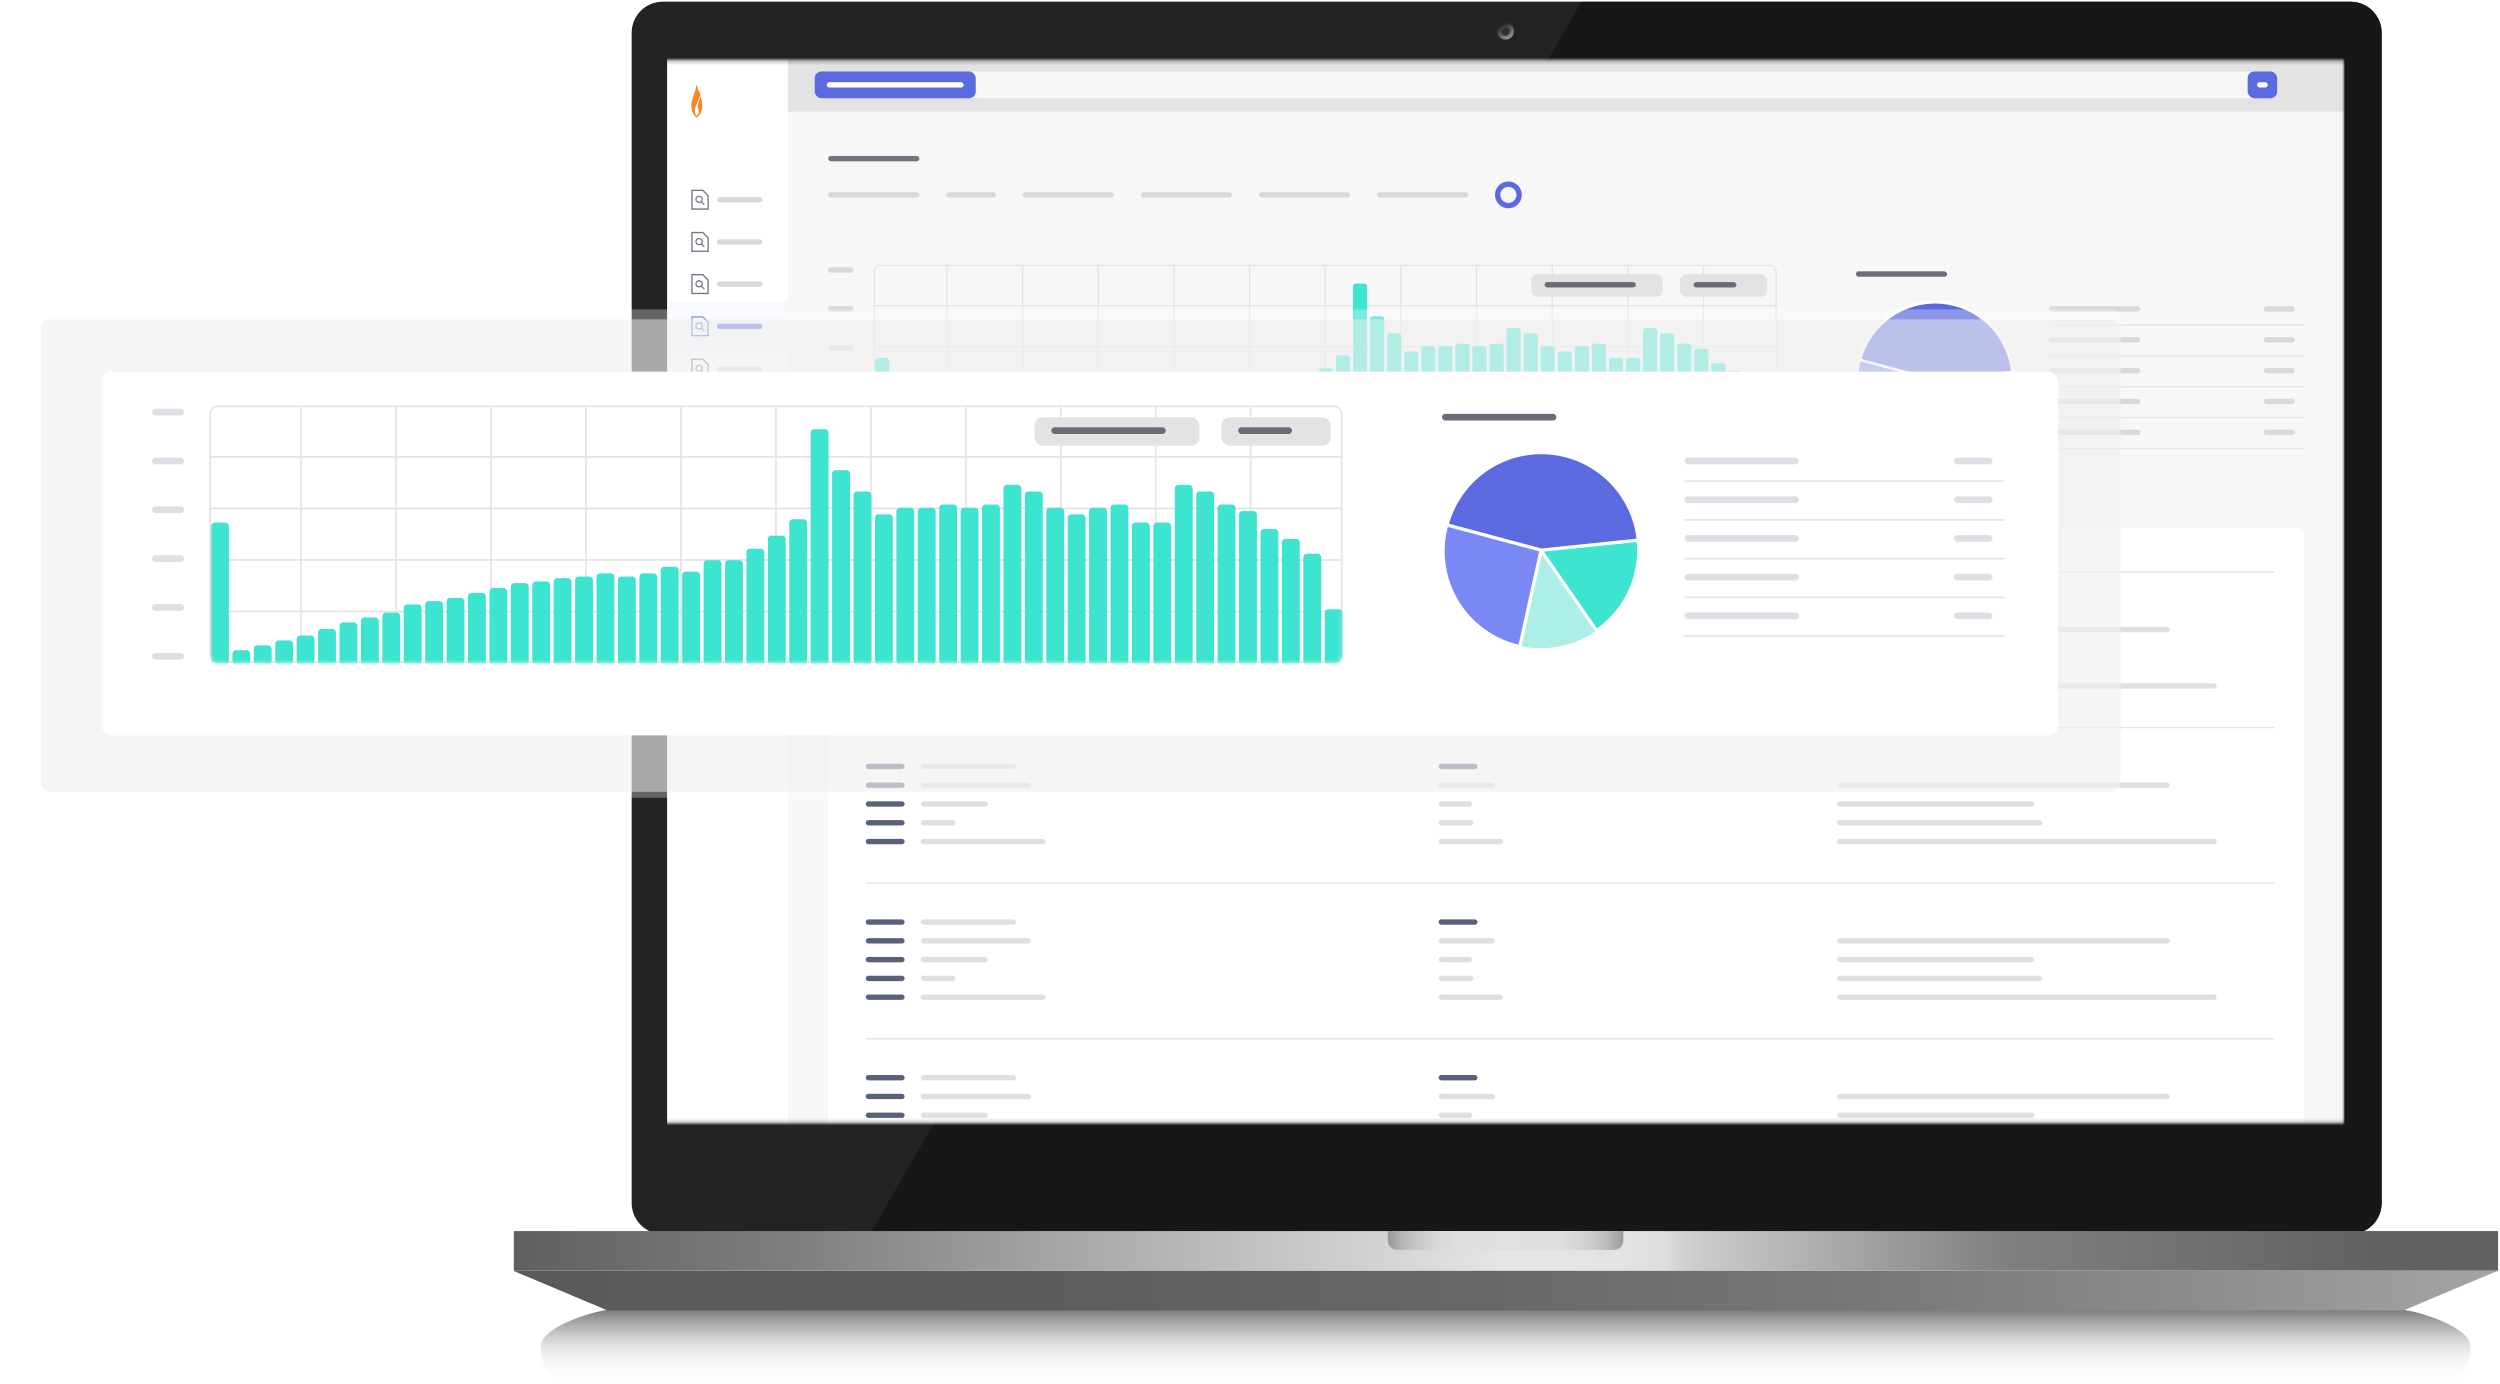 <?xml version="1.0" encoding="UTF-8"?> <svg xmlns="http://www.w3.org/2000/svg" width="672" height="372" viewBox="0 0 672 372" fill="none"><g clip-path="url(#clip0_3071_84691)"><path d="M664.09 361.91C664.09 367.387 661.222 371.824 657.685 371.824H151.762C148.225 371.824 145.356 367.387 145.356 361.91C145.356 356.424 160.887 351.987 164.424 351.987H645.005C648.541 351.987 664.072 356.424 664.072 361.91H664.09Z" fill="url(#paint0_linear_3071_84691)"></path><path d="M178.144 0.449H631.842C634.057 0.449 636.182 1.329 637.749 2.896C639.316 4.463 640.196 6.588 640.196 8.803V323.367C640.196 325.583 639.316 327.708 637.749 329.275C636.182 330.842 634.057 331.722 631.842 331.722H178.144C175.928 331.722 173.803 330.842 172.237 329.275C170.67 327.708 169.79 325.583 169.79 323.367V8.803C169.79 6.588 170.67 4.463 172.237 2.896C173.803 1.329 175.928 0.449 178.144 0.449V0.449Z" fill="#222423"></path><path d="M425.079 0.504H631.821C634.037 0.504 636.162 1.385 637.729 2.951C639.296 4.518 640.176 6.643 640.176 8.859V323.358C640.176 325.574 639.296 327.699 637.729 329.265C636.162 330.832 634.037 331.713 631.821 331.713H233.85L425.079 0.504Z" fill="#161717"></path><path d="M404.691 10.634C405.947 10.63 406.962 9.609 406.958 8.352C406.953 7.096 405.932 6.082 404.676 6.086C403.42 6.09 402.405 7.112 402.409 8.368C402.413 9.624 403.435 10.639 404.691 10.634Z" fill="url(#paint1_linear_3071_84691)"></path><path d="M405.834 8.321C405.834 8.546 405.767 8.767 405.641 8.955C405.516 9.143 405.338 9.289 405.129 9.375C404.92 9.462 404.691 9.484 404.469 9.44C404.248 9.396 404.044 9.288 403.885 9.128C403.725 8.968 403.616 8.765 403.572 8.543C403.528 8.322 403.551 8.092 403.637 7.884C403.724 7.675 403.87 7.497 404.058 7.371C404.246 7.246 404.466 7.179 404.692 7.179C404.842 7.178 404.991 7.206 405.131 7.263C405.27 7.32 405.396 7.404 405.502 7.51C405.609 7.617 405.693 7.743 405.75 7.882C405.806 8.021 405.835 8.17 405.834 8.321Z" fill="#2E2F2F" stroke="#434345" stroke-width="0.39" stroke-miterlimit="10"></path><path d="M671.478 330.914H138.114V341.571H671.478V330.914Z" fill="url(#paint2_linear_3071_84691)"></path><path d="M646.024 352.256H163.308L137.984 341.599H671.348L646.024 352.256Z" fill="url(#paint3_linear_3071_84691)"></path><path d="M436.351 330.896V333.43C436.352 333.762 436.287 334.091 436.161 334.399C436.035 334.706 435.849 334.986 435.614 335.221C435.38 335.457 435.101 335.643 434.794 335.771C434.487 335.898 434.158 335.964 433.826 335.964H375.575C375.242 335.964 374.912 335.898 374.605 335.771C374.297 335.644 374.018 335.457 373.783 335.222C373.547 334.986 373.361 334.707 373.233 334.4C373.106 334.092 373.041 333.763 373.041 333.43V330.896H436.351Z" fill="url(#paint4_linear_3071_84691)"></path><mask id="mask0_3071_84691" style="mask-type:alpha" maskUnits="userSpaceOnUse" x="178" y="16" width="453" height="286"><path d="M630.234 16.23H178.83V301.831H630.234V16.23Z" fill="white"></path></mask><g mask="url(#mask0_3071_84691)"><g clip-path="url(#clip1_3071_84691)"><rect width="450.802" height="299.333" transform="translate(179.331 15.596)" fill="white"></rect><rect x="197.363" y="30.022" width="432.77" height="284.907" fill="#F7F7F8"></rect><g filter="url(#filter0_d_3071_84691)"><rect x="222.608" y="138.215" width="396.706" height="193.665" rx="2.164" fill="white"></rect></g><path d="M611.38 153.722L232.706 153.722" stroke="#E3E3E4" stroke-width="0.361"></path><path d="M611.38 195.557L232.706 195.557" stroke="#E3E3E4" stroke-width="0.361"></path><path d="M611.38 237.391L232.706 237.391" stroke="#E3E3E4" stroke-width="0.361"></path><path d="M611.38 279.226H232.706" stroke="#E3E3E4" stroke-width="0.361"></path><rect opacity="0.2" x="232.706" y="147.952" width="24.524" height="1.443" rx="0.721" fill="#596178"></rect><rect opacity="0.2" x="247.492" y="163.46" width="25.606" height="1.443" rx="0.721" fill="#596178"></rect><rect opacity="0.2" x="247.492" y="168.509" width="29.573" height="1.443" rx="0.721" fill="#596178"></rect><rect opacity="0.2" x="247.492" y="173.558" width="18.032" height="1.443" rx="0.721" fill="#596178"></rect><rect opacity="0.2" x="247.492" y="178.607" width="9.377" height="1.443" rx="0.721" fill="#596178"></rect><rect opacity="0.2" x="247.492" y="183.656" width="33.54" height="1.443" rx="0.721" fill="#596178"></rect><rect x="232.706" y="163.46" width="10.459" height="1.443" rx="0.721" fill="#596178"></rect><rect x="232.706" y="168.509" width="10.459" height="1.443" rx="0.721" fill="#596178"></rect><rect x="232.706" y="173.558" width="10.459" height="1.443" rx="0.721" fill="#596178"></rect><rect x="232.706" y="178.607" width="10.459" height="1.443" rx="0.721" fill="#596178"></rect><rect x="232.706" y="183.656" width="10.459" height="1.443" rx="0.721" fill="#596178"></rect><rect opacity="0.2" x="386.7" y="168.509" width="15.147" height="1.443" rx="0.721" fill="#596178"></rect><rect opacity="0.2" x="386.7" y="173.558" width="9.016" height="1.443" rx="0.721" fill="#596178"></rect><rect opacity="0.2" x="386.7" y="178.607" width="9.377" height="1.443" rx="0.721" fill="#596178"></rect><rect opacity="0.2" x="386.7" y="183.656" width="17.311" height="1.443" rx="0.721" fill="#596178"></rect><rect x="386.7" y="163.46" width="10.459" height="1.443" rx="0.721" fill="#596178"></rect><rect opacity="0.2" x="493.811" y="168.509" width="89.439" height="1.443" rx="0.721" fill="#596178"></rect><rect opacity="0.2" x="493.811" y="173.558" width="53.014" height="1.443" rx="0.721" fill="#596178"></rect><rect opacity="0.2" x="493.811" y="178.607" width="55.178" height="1.443" rx="0.721" fill="#596178"></rect><rect opacity="0.2" x="493.811" y="183.656" width="102.062" height="1.443" rx="0.721" fill="#596178"></rect><rect opacity="0.2" x="493.811" y="210.343" width="89.439" height="1.443" rx="0.721" fill="#596178"></rect><rect opacity="0.2" x="493.811" y="215.392" width="53.014" height="1.443" rx="0.721" fill="#596178"></rect><rect opacity="0.2" x="493.811" y="220.441" width="55.178" height="1.443" rx="0.721" fill="#596178"></rect><rect opacity="0.2" x="493.811" y="225.49" width="102.062" height="1.443" rx="0.721" fill="#596178"></rect><rect opacity="0.2" x="493.811" y="252.177" width="89.439" height="1.443" rx="0.721" fill="#596178"></rect><rect opacity="0.2" x="493.811" y="257.227" width="53.014" height="1.443" rx="0.721" fill="#596178"></rect><rect opacity="0.2" x="493.811" y="262.276" width="55.178" height="1.443" rx="0.721" fill="#596178"></rect><rect opacity="0.2" x="493.811" y="267.324" width="102.062" height="1.443" rx="0.721" fill="#596178"></rect><rect opacity="0.2" x="493.811" y="294.012" width="89.439" height="1.443" rx="0.721" fill="#596178"></rect><rect opacity="0.2" x="493.811" y="299.061" width="53.014" height="1.443" rx="0.721" fill="#596178"></rect><rect opacity="0.2" x="386.7" y="210.343" width="15.147" height="1.443" rx="0.721" fill="#596178"></rect><rect opacity="0.2" x="386.7" y="215.392" width="9.016" height="1.443" rx="0.721" fill="#596178"></rect><rect opacity="0.2" x="386.7" y="220.441" width="9.377" height="1.443" rx="0.721" fill="#596178"></rect><rect opacity="0.2" x="386.7" y="225.49" width="17.311" height="1.443" rx="0.721" fill="#596178"></rect><rect x="386.7" y="205.294" width="10.459" height="1.443" rx="0.721" fill="#596178"></rect><rect opacity="0.2" x="386.7" y="252.177" width="15.147" height="1.443" rx="0.721" fill="#596178"></rect><rect opacity="0.2" x="386.7" y="257.227" width="9.016" height="1.443" rx="0.721" fill="#596178"></rect><rect opacity="0.2" x="386.7" y="262.276" width="9.377" height="1.443" rx="0.721" fill="#596178"></rect><rect opacity="0.2" x="386.7" y="267.324" width="17.311" height="1.443" rx="0.721" fill="#596178"></rect><rect x="386.7" y="247.129" width="10.459" height="1.443" rx="0.721" fill="#596178"></rect><rect opacity="0.2" x="386.7" y="294.012" width="15.147" height="1.443" rx="0.721" fill="#596178"></rect><rect opacity="0.2" x="386.7" y="299.061" width="9.016" height="1.443" rx="0.721" fill="#596178"></rect><rect x="386.7" y="288.963" width="10.459" height="1.443" rx="0.721" fill="#596178"></rect><rect opacity="0.2" x="247.492" y="205.294" width="25.606" height="1.443" rx="0.721" fill="#596178"></rect><rect opacity="0.2" x="247.492" y="210.343" width="29.573" height="1.443" rx="0.721" fill="#596178"></rect><rect opacity="0.2" x="247.492" y="215.392" width="18.032" height="1.443" rx="0.721" fill="#596178"></rect><rect opacity="0.2" x="247.492" y="220.441" width="9.377" height="1.443" rx="0.721" fill="#596178"></rect><rect opacity="0.2" x="247.492" y="225.49" width="33.54" height="1.443" rx="0.721" fill="#596178"></rect><rect x="232.706" y="205.294" width="10.459" height="1.443" rx="0.721" fill="#596178"></rect><rect x="232.706" y="210.343" width="10.459" height="1.443" rx="0.721" fill="#596178"></rect><rect x="232.706" y="215.392" width="10.459" height="1.443" rx="0.721" fill="#596178"></rect><rect x="232.706" y="220.441" width="10.459" height="1.443" rx="0.721" fill="#596178"></rect><rect x="232.706" y="225.49" width="10.459" height="1.443" rx="0.721" fill="#596178"></rect><rect opacity="0.2" x="247.492" y="247.129" width="25.606" height="1.443" rx="0.721" fill="#596178"></rect><rect opacity="0.2" x="247.492" y="252.177" width="29.573" height="1.443" rx="0.721" fill="#596178"></rect><rect opacity="0.2" x="247.492" y="257.227" width="18.032" height="1.443" rx="0.721" fill="#596178"></rect><rect opacity="0.2" x="247.492" y="262.276" width="9.377" height="1.443" rx="0.721" fill="#596178"></rect><rect opacity="0.2" x="247.492" y="267.324" width="33.54" height="1.443" rx="0.721" fill="#596178"></rect><rect x="232.706" y="247.129" width="10.459" height="1.443" rx="0.721" fill="#596178"></rect><rect x="232.706" y="252.177" width="10.459" height="1.443" rx="0.721" fill="#596178"></rect><rect x="232.706" y="257.227" width="10.459" height="1.443" rx="0.721" fill="#596178"></rect><rect x="232.706" y="262.276" width="10.459" height="1.443" rx="0.721" fill="#596178"></rect><rect x="232.706" y="267.324" width="10.459" height="1.443" rx="0.721" fill="#596178"></rect><rect opacity="0.2" x="247.492" y="288.963" width="25.606" height="1.443" rx="0.721" fill="#596178"></rect><rect opacity="0.2" x="247.492" y="294.012" width="29.573" height="1.443" rx="0.721" fill="#596178"></rect><rect opacity="0.2" x="247.492" y="299.061" width="18.032" height="1.443" rx="0.721" fill="#596178"></rect><rect x="232.706" y="288.963" width="10.459" height="1.443" rx="0.721" fill="#596178"></rect><rect x="232.706" y="294.012" width="10.459" height="1.443" rx="0.721" fill="#596178"></rect><rect x="232.706" y="299.061" width="10.459" height="1.443" rx="0.721" fill="#596178"></rect><rect opacity="0.2" x="386.7" y="147.952" width="24.524" height="1.443" rx="0.721" fill="#596178"></rect><rect opacity="0.2" x="493.811" y="147.952" width="24.524" height="1.443" rx="0.721" fill="#596178"></rect><rect opacity="0.6" x="222.608" y="41.923" width="24.524" height="1.443" rx="0.721" fill="#1A1C33"></rect><rect opacity="0.2" x="222.608" y="51.661" width="24.524" height="1.443" rx="0.721" fill="#596178"></rect><rect opacity="0.2" x="254.345" y="51.661" width="13.344" height="1.443" rx="0.721" fill="#596178"></rect><rect opacity="0.2" x="274.901" y="51.661" width="24.524" height="1.443" rx="0.721" fill="#596178"></rect><rect opacity="0.2" x="306.638" y="51.661" width="24.524" height="1.443" rx="0.721" fill="#596178"></rect><rect opacity="0.2" x="338.374" y="51.661" width="24.524" height="1.443" rx="0.721" fill="#596178"></rect><rect opacity="0.2" x="370.111" y="51.661" width="24.524" height="1.443" rx="0.721" fill="#596178"></rect><path d="M619.314 87.364H550.792" stroke="#E3E3E4" stroke-width="0.361"></path><path d="M619.314 95.659H550.792" stroke="#E3E3E4" stroke-width="0.361"></path><path d="M619.314 103.954H550.792" stroke="#E3E3E4" stroke-width="0.361"></path><path d="M619.314 112.249H550.792" stroke="#E3E3E4" stroke-width="0.361"></path><path d="M619.314 120.543H550.792" stroke="#E3E3E4" stroke-width="0.361"></path><rect opacity="0.2" x="550.792" y="82.315" width="24.524" height="1.443" rx="0.721" fill="#596178"></rect><rect opacity="0.2" x="608.495" y="82.315" width="8.295" height="1.443" rx="0.721" fill="#596178"></rect><rect opacity="0.2" x="608.495" y="90.61" width="8.295" height="1.443" rx="0.721" fill="#596178"></rect><rect opacity="0.2" x="608.495" y="98.905" width="8.295" height="1.443" rx="0.721" fill="#596178"></rect><rect opacity="0.2" x="608.495" y="107.199" width="8.295" height="1.443" rx="0.721" fill="#596178"></rect><rect opacity="0.2" x="608.495" y="115.494" width="8.295" height="1.443" rx="0.721" fill="#596178"></rect><rect opacity="0.2" x="550.792" y="90.61" width="24.524" height="1.443" rx="0.721" fill="#596178"></rect><rect opacity="0.2" x="550.792" y="98.905" width="24.524" height="1.443" rx="0.721" fill="#596178"></rect><rect opacity="0.2" x="550.792" y="107.199" width="24.524" height="1.443" rx="0.721" fill="#596178"></rect><rect opacity="0.2" x="550.792" y="115.494" width="24.524" height="1.443" rx="0.721" fill="#596178"></rect><circle opacity="0.4" r="21.149" transform="matrix(0.966 0.259 0.259 -0.966 520.054 102.169)" fill="#3DE4D0" stroke="white" stroke-width="0.361"></circle><mask id="path-110-outside-1_3071_84691" maskUnits="userSpaceOnUse" x="493.071" y="75.203" width="53.63" height="52.923" fill="black"><rect fill="white" x="493.071" y="75.203" width="53.63" height="52.923"></rect><path d="M506.43 118.109C503.102 115.265 500.748 111.451 499.698 107.201C498.647 102.952 498.953 98.48 500.572 94.413C502.191 90.346 505.042 86.888 508.726 84.523C512.41 82.158 516.741 81.005 521.113 81.227C525.485 81.448 529.678 83.032 533.104 85.756C536.531 88.481 539.018 92.209 540.219 96.419C541.419 100.629 541.272 105.108 539.798 109.23C538.324 113.352 535.597 116.909 531.999 119.403L520.054 102.169L506.43 118.109Z"></path></mask><path d="M506.43 118.109C503.102 115.265 500.748 111.451 499.698 107.201C498.647 102.952 498.953 98.48 500.572 94.413C502.191 90.346 505.042 86.888 508.726 84.523C512.41 82.158 516.741 81.005 521.113 81.227C525.485 81.448 529.678 83.032 533.104 85.756C536.531 88.481 539.018 92.209 540.219 96.419C541.419 100.629 541.272 105.108 539.798 109.23C538.324 113.352 535.597 116.909 531.999 119.403L520.054 102.169L506.43 118.109Z" fill="#3DE4D0"></path><path d="M506.43 118.109C503.102 115.265 500.748 111.451 499.698 107.201C498.647 102.952 498.953 98.48 500.572 94.413C502.191 90.346 505.042 86.888 508.726 84.523C512.41 82.158 516.741 81.005 521.113 81.227C525.485 81.448 529.678 83.032 533.104 85.756C536.531 88.481 539.018 92.209 540.219 96.419C541.419 100.629 541.272 105.108 539.798 109.23C538.324 113.352 535.597 116.909 531.999 119.403L520.054 102.169L506.43 118.109Z" stroke="white" stroke-width="0.721" mask="url(#path-110-outside-1_3071_84691)"></path><mask id="path-111-outside-2_3071_84691" maskUnits="userSpaceOnUse" x="493.079" y="75.897" width="51.439" height="51.439" fill="black"><rect fill="white" x="493.079" y="75.897" width="51.439" height="51.439"></rect><path d="M515.538 122.82C512.287 122.102 509.255 120.621 506.691 118.498C504.126 116.375 502.104 113.673 500.792 110.614C499.479 107.555 498.914 104.227 499.142 100.907C499.371 97.586 500.386 94.367 502.105 91.516C503.824 88.666 506.197 86.266 509.028 84.514C511.858 82.763 515.065 81.71 518.383 81.444C521.701 81.177 525.035 81.705 528.109 82.982C531.183 84.26 533.908 86.25 536.06 88.79L520.062 102.345L515.538 122.82Z"></path></mask><path d="M515.538 122.82C512.287 122.102 509.255 120.621 506.691 118.498C504.126 116.375 502.104 113.673 500.792 110.614C499.479 107.555 498.914 104.227 499.142 100.907C499.371 97.586 500.386 94.367 502.105 91.516C503.824 88.666 506.197 86.266 509.028 84.514C511.858 82.763 515.065 81.71 518.383 81.444C521.701 81.177 525.035 81.705 528.109 82.982C531.183 84.26 533.908 86.25 536.06 88.79L520.062 102.345L515.538 122.82Z" fill="#7A88F5"></path><path d="M515.538 122.82C512.287 122.102 509.255 120.621 506.691 118.498C504.126 116.375 502.104 113.673 500.792 110.614C499.479 107.555 498.914 104.227 499.142 100.907C499.371 97.586 500.386 94.367 502.105 91.516C503.824 88.666 506.197 86.266 509.028 84.514C511.858 82.763 515.065 81.71 518.383 81.444C521.701 81.177 525.035 81.705 528.109 82.982C531.183 84.26 533.908 86.25 536.06 88.79L520.062 102.345L515.538 122.82Z" stroke="white" stroke-width="0.721" mask="url(#path-111-outside-2_3071_84691)"></path><mask id="path-112-outside-3_3071_84691" maskUnits="userSpaceOnUse" x="499.055" y="80.068" width="43" height="23" fill="black"><rect fill="white" x="499.055" y="80.068" width="43" height="23"></rect><path d="M499.933 96.737C501.199 92.014 504.079 87.884 508.072 85.064C512.066 82.243 516.922 80.911 521.796 81.299C526.67 81.687 531.254 83.769 534.752 87.185C538.25 90.602 540.441 95.135 540.944 99.998L520.138 102.15L499.933 96.737Z"></path></mask><path d="M499.933 96.737C501.199 92.014 504.079 87.884 508.072 85.064C512.066 82.243 516.922 80.911 521.796 81.299C526.67 81.687 531.254 83.769 534.752 87.185C538.25 90.602 540.441 95.135 540.944 99.998L520.138 102.15L499.933 96.737Z" fill="#5C6AE0"></path><path d="M499.933 96.737C501.199 92.014 504.079 87.884 508.072 85.064C512.066 82.243 516.922 80.911 521.796 81.299C526.67 81.687 531.254 83.769 534.752 87.185C538.25 90.602 540.441 95.135 540.944 99.998L520.138 102.15L499.933 96.737Z" stroke="white" stroke-width="0.721" mask="url(#path-112-outside-3_3071_84691)"></path><rect x="498.86" y="72.939" width="24.524" height="1.443" rx="0.721" fill="#6A6C7A"></rect><rect opacity="0.2" x="222.608" y="71.857" width="6.852" height="1.443" rx="0.721" fill="#596178"></rect><rect opacity="0.2" x="222.608" y="82.315" width="6.852" height="1.443" rx="0.721" fill="#596178"></rect><rect opacity="0.2" x="222.608" y="92.774" width="6.852" height="1.443" rx="0.721" fill="#596178"></rect><rect opacity="0.2" x="222.608" y="103.232" width="6.852" height="1.443" rx="0.721" fill="#596178"></rect><rect opacity="0.2" x="222.608" y="113.691" width="6.852" height="1.443" rx="0.721" fill="#596178"></rect><rect opacity="0.2" x="222.608" y="124.15" width="6.852" height="1.443" rx="0.721" fill="#596178"></rect><rect x="235.05" y="71.316" width="242.351" height="54.818" rx="1.623" stroke="#E3E3E4" stroke-width="0.361"></rect><path d="M254.549 71.46V126.314" stroke="#E3E3E4" stroke-width="0.361"></path><path d="M274.885 71.46V126.314" stroke="#E3E3E4" stroke-width="0.361"></path><path d="M295.22 71.46V126.314" stroke="#E3E3E4" stroke-width="0.361"></path><path d="M315.555 71.46V126.314" stroke="#E3E3E4" stroke-width="0.361"></path><path d="M335.891 71.46V126.314" stroke="#E3E3E4" stroke-width="0.361"></path><path d="M356.226 71.46V126.314" stroke="#E3E3E4" stroke-width="0.361"></path><path d="M376.561 71.46V126.314" stroke="#E3E3E4" stroke-width="0.361"></path><path d="M396.897 71.46V126.314" stroke="#E3E3E4" stroke-width="0.361"></path><path d="M417.232 71.46V126.314" stroke="#E3E3E4" stroke-width="0.361"></path><path d="M437.567 71.46V126.314" stroke="#E3E3E4" stroke-width="0.361"></path><path d="M457.903 71.46V126.314" stroke="#E3E3E4" stroke-width="0.361"></path><path d="M477.582 82.171L234.87 82.171" stroke="#E3E3E4" stroke-width="0.361"></path><path d="M477.582 93.207L234.87 93.207" stroke="#E3E3E4" stroke-width="0.361"></path><path d="M477.582 104.242L234.87 104.242" stroke="#E3E3E4" stroke-width="0.361"></path><path d="M477.582 115.278L234.87 115.278" stroke="#E3E3E4" stroke-width="0.361"></path><rect x="411.584" y="73.66" width="35.343" height="6.131" rx="1.803" fill="#E3E3E4"></rect><rect x="451.616" y="73.66" width="23.442" height="6.131" rx="1.803" fill="#E3E3E4"></rect><rect opacity="0.6" x="415.191" y="75.824" width="24.524" height="1.443" rx="0.721" fill="#1A1C33"></rect><rect opacity="0.6" x="455.222" y="75.824" width="11.54" height="1.443" rx="0.721" fill="#1A1C33"></rect><mask id="mask1_3071_84691" style="mask-type:alpha" maskUnits="userSpaceOnUse" x="234" y="71" width="244" height="56"><rect x="234.87" y="71.135" width="242.712" height="55.178" rx="1.803" fill="#E3E3E4"></rect></mask><g mask="url(#mask1_3071_84691)"><rect x="235.231" y="96.229" width="3.823" height="30.504" rx="0.721" fill="#3DE4D0"></rect><rect x="239.818" y="123.578" width="3.823" height="3.156" rx="0.721" fill="#3DE4D0"></rect><rect x="244.405" y="122.526" width="3.823" height="4.207" rx="0.721" fill="#3DE4D0"></rect><rect x="248.992" y="121.474" width="3.823" height="5.259" rx="0.721" fill="#3DE4D0"></rect><rect x="253.579" y="120.422" width="3.823" height="6.311" rx="0.721" fill="#3DE4D0"></rect><rect x="258.166" y="119.02" width="3.823" height="7.714" rx="0.721" fill="#3DE4D0"></rect><rect x="262.753" y="117.617" width="3.823" height="9.116" rx="0.721" fill="#3DE4D0"></rect><rect x="267.34" y="116.565" width="3.823" height="10.168" rx="0.721" fill="#3DE4D0"></rect><rect x="271.927" y="115.513" width="3.823" height="11.22" rx="0.721" fill="#3DE4D0"></rect><rect x="276.514" y="113.76" width="3.823" height="12.973" rx="0.721" fill="#3DE4D0"></rect><rect x="281.101" y="113.059" width="3.823" height="13.674" rx="0.721" fill="#3DE4D0"></rect><rect x="285.689" y="112.358" width="3.823" height="14.376" rx="0.721" fill="#3DE4D0"></rect><rect x="290.276" y="111.306" width="3.823" height="15.428" rx="0.721" fill="#3DE4D0"></rect><rect x="294.863" y="110.254" width="3.823" height="16.479" rx="0.721" fill="#3DE4D0"></rect><rect x="299.45" y="109.202" width="3.823" height="17.531" rx="0.721" fill="#3DE4D0"></rect><rect x="304.037" y="108.852" width="3.823" height="17.882" rx="0.721" fill="#3DE4D0"></rect><rect x="308.624" y="108.15" width="3.823" height="18.583" rx="0.721" fill="#3DE4D0"></rect><rect x="313.211" y="107.8" width="3.823" height="18.934" rx="0.721" fill="#3DE4D0"></rect><rect x="317.798" y="107.098" width="3.823" height="19.635" rx="0.721" fill="#3DE4D0"></rect><rect x="322.385" y="107.8" width="3.823" height="18.934" rx="0.721" fill="#3DE4D0"></rect><rect x="326.972" y="107.098" width="3.823" height="19.635" rx="0.721" fill="#3DE4D0"></rect><rect x="331.559" y="105.696" width="3.823" height="21.037" rx="0.721" fill="#3DE4D0"></rect><rect x="336.147" y="106.748" width="3.823" height="19.986" rx="0.721" fill="#3DE4D0"></rect><rect x="340.734" y="104.293" width="3.823" height="22.44" rx="0.721" fill="#3DE4D0"></rect><rect x="345.321" y="104.293" width="3.823" height="22.44" rx="0.721" fill="#3DE4D0"></rect><rect x="349.908" y="101.839" width="3.823" height="24.894" rx="0.721" fill="#3DE4D0"></rect><rect x="354.495" y="99.034" width="3.823" height="27.699" rx="0.721" fill="#3DE4D0"></rect><rect x="359.082" y="95.528" width="3.823" height="31.206" rx="0.721" fill="#3DE4D0"></rect><rect x="363.669" y="76.243" width="3.823" height="50.49" rx="0.721" fill="#3DE4D0"></rect><rect x="368.256" y="85.009" width="3.823" height="41.724" rx="0.721" fill="#3DE4D0"></rect><rect x="372.843" y="89.567" width="3.823" height="37.166" rx="0.721" fill="#3DE4D0"></rect><rect x="377.43" y="94.476" width="3.823" height="32.257" rx="0.721" fill="#3DE4D0"></rect><rect x="382.017" y="93.073" width="3.823" height="33.66" rx="0.721" fill="#3DE4D0"></rect><rect x="386.605" y="93.073" width="3.823" height="33.66" rx="0.721" fill="#3DE4D0"></rect><rect x="391.192" y="92.372" width="3.823" height="34.361" rx="0.721" fill="#3DE4D0"></rect><rect x="395.779" y="93.073" width="3.823" height="33.66" rx="0.721" fill="#3DE4D0"></rect><rect x="400.366" y="92.372" width="3.823" height="34.361" rx="0.721" fill="#3DE4D0"></rect><rect x="404.953" y="88.165" width="3.823" height="38.569" rx="0.721" fill="#3DE4D0"></rect><rect x="409.54" y="89.567" width="3.823" height="37.166" rx="0.721" fill="#3DE4D0"></rect><rect x="414.127" y="93.073" width="3.823" height="33.66" rx="0.721" fill="#3DE4D0"></rect><rect x="418.714" y="94.476" width="3.823" height="32.257" rx="0.721" fill="#3DE4D0"></rect><rect x="423.301" y="93.073" width="3.823" height="33.66" rx="0.721" fill="#3DE4D0"></rect><rect x="427.888" y="92.372" width="3.823" height="34.361" rx="0.721" fill="#3DE4D0"></rect><rect x="432.475" y="96.229" width="3.823" height="30.504" rx="0.721" fill="#3DE4D0"></rect><rect x="437.063" y="96.229" width="3.823" height="30.504" rx="0.721" fill="#3DE4D0"></rect><rect x="441.65" y="88.165" width="3.823" height="38.569" rx="0.721" fill="#3DE4D0"></rect><rect x="446.237" y="89.567" width="3.823" height="37.166" rx="0.721" fill="#3DE4D0"></rect><rect x="450.824" y="92.372" width="3.823" height="34.361" rx="0.721" fill="#3DE4D0"></rect><rect x="455.411" y="93.775" width="3.823" height="32.959" rx="0.721" fill="#3DE4D0"></rect><rect x="459.998" y="97.632" width="3.823" height="29.102" rx="0.721" fill="#3DE4D0"></rect><rect x="464.585" y="99.735" width="3.823" height="26.998" rx="0.721" fill="#3DE4D0"></rect><rect x="469.172" y="102.891" width="3.823" height="23.842" rx="0.721" fill="#3DE4D0"></rect><rect x="473.759" y="114.812" width="3.823" height="11.921" rx="0.721" fill="#3DE4D0"></rect></g><rect x="197.363" y="15.596" width="432.77" height="14.426" fill="#E3E3E4"></rect><rect x="258.312" y="19.203" width="349.101" height="7.213" rx="1.803" fill="#F7F7F8"></rect><rect x="219.002" y="19.203" width="43.277" height="7.213" rx="1.803" fill="#5C6AE0"></rect><rect x="604.167" y="19.203" width="7.934" height="7.213" rx="1.803" fill="#5C6AE0"></rect><rect x="222.247" y="22.088" width="36.785" height="1.443" rx="0.721" fill="white"></rect><rect x="606.692" y="22.088" width="2.885" height="1.443" rx="0.721" fill="white"></rect><rect x="179.331" y="15.596" width="32.458" height="299.333" fill="white"></rect><rect opacity="0.05" x="179.331" y="81.233" width="32.458" height="12.983" fill="#5C6AE0"></rect><rect x="192.675" y="87.004" width="12.262" height="1.443" rx="0.721" fill="#5C6AE0"></rect><rect x="192.675" y="75.661" width="12.262" height="1.443" rx="0.721" fill="#D7D9DE"></rect><rect x="192.675" y="64.318" width="12.262" height="1.443" rx="0.721" fill="#D7D9DE"></rect><rect x="192.675" y="52.975" width="12.262" height="1.443" rx="0.721" fill="#D7D9DE"></rect><rect x="192.675" y="98.544" width="12.262" height="1.443" rx="0.721" fill="#D7D9DE"></rect><path d="M188.992 85.002H185.823V90.412H190.511V86.551L188.992 85.002ZM190.157 90.051H186.176V85.363H188.845L190.157 86.7V90.051Z" fill="#5C6AE0"></path><path d="M187.914 86.626C187.756 86.626 187.601 86.662 187.46 86.732C187.319 86.802 187.197 86.903 187.103 87.029C187.01 87.154 186.947 87.299 186.92 87.452C186.893 87.605 186.904 87.763 186.95 87.911C186.996 88.06 187.077 88.196 187.186 88.308C187.295 88.421 187.429 88.506 187.577 88.558C187.726 88.61 187.885 88.627 188.041 88.607C188.197 88.587 188.347 88.531 188.477 88.444L189.192 89.15L189.43 88.915L188.721 88.215C188.833 88.067 188.901 87.892 188.917 87.708C188.934 87.524 188.898 87.339 188.814 87.174C188.731 87.009 188.602 86.871 188.443 86.774C188.284 86.677 188.101 86.626 187.914 86.626V86.626ZM187.242 87.62C187.242 87.489 187.282 87.361 187.356 87.252C187.429 87.143 187.534 87.058 187.657 87.008C187.779 86.958 187.914 86.945 188.045 86.971C188.175 86.996 188.294 87.059 188.388 87.152C188.482 87.245 188.546 87.362 188.572 87.491C188.598 87.62 188.585 87.753 188.534 87.874C188.483 87.995 188.397 88.099 188.287 88.171C188.176 88.244 188.046 88.283 187.914 88.283C187.736 88.283 187.565 88.213 187.439 88.089C187.313 87.964 187.243 87.796 187.242 87.62V87.62Z" fill="#5C6AE0"></path><path d="M188.992 73.66H185.823V79.069H190.511V75.208L188.992 73.66ZM190.157 78.709H186.176V74.02H188.845L190.157 75.357V78.709Z" fill="#727482"></path><path d="M187.914 75.283C187.756 75.283 187.601 75.319 187.46 75.389C187.319 75.459 187.197 75.561 187.103 75.686C187.01 75.811 186.947 75.956 186.92 76.109C186.893 76.262 186.904 76.42 186.95 76.569C186.996 76.717 187.077 76.853 187.186 76.966C187.295 77.078 187.429 77.163 187.577 77.215C187.726 77.267 187.885 77.284 188.041 77.264C188.197 77.244 188.347 77.189 188.477 77.102L189.192 77.808L189.43 77.573L188.721 76.872C188.833 76.725 188.901 76.549 188.917 76.365C188.934 76.181 188.898 75.997 188.814 75.832C188.731 75.667 188.602 75.528 188.443 75.431C188.284 75.334 188.101 75.283 187.914 75.283V75.283ZM187.242 76.278C187.242 76.147 187.282 76.018 187.356 75.909C187.429 75.8 187.534 75.716 187.657 75.665C187.779 75.615 187.914 75.602 188.045 75.628C188.175 75.653 188.294 75.716 188.388 75.809C188.482 75.902 188.546 76.02 188.572 76.148C188.598 76.277 188.585 76.41 188.534 76.531C188.483 76.652 188.397 76.756 188.287 76.829C188.176 76.901 188.046 76.94 187.914 76.94C187.736 76.94 187.565 76.87 187.439 76.746C187.313 76.622 187.243 76.453 187.242 76.278V76.278Z" fill="#727482"></path><path d="M188.992 62.317H185.823V67.727H190.511V63.865L188.992 62.317ZM190.157 67.366H186.176V62.678H188.845L190.157 64.015V67.366Z" fill="#727482"></path><path d="M187.914 63.94C187.756 63.94 187.601 63.977 187.46 64.047C187.319 64.117 187.197 64.218 187.103 64.343C187.01 64.468 186.947 64.613 186.92 64.767C186.893 64.92 186.904 65.077 186.95 65.226C186.996 65.375 187.077 65.511 187.186 65.623C187.295 65.735 187.429 65.821 187.577 65.873C187.726 65.925 187.885 65.941 188.041 65.922C188.197 65.902 188.347 65.846 188.477 65.759L189.192 66.465L189.43 66.23L188.721 65.53C188.833 65.382 188.901 65.206 188.917 65.023C188.934 64.839 188.898 64.654 188.814 64.489C188.731 64.324 188.602 64.185 188.443 64.088C188.284 63.992 188.101 63.94 187.914 63.94V63.94ZM187.242 64.935C187.242 64.804 187.282 64.676 187.356 64.567C187.429 64.458 187.534 64.373 187.657 64.323C187.779 64.273 187.914 64.26 188.045 64.285C188.175 64.311 188.294 64.374 188.388 64.466C188.482 64.559 188.546 64.677 188.572 64.806C188.598 64.934 188.585 65.067 188.534 65.189C188.483 65.31 188.397 65.413 188.287 65.486C188.176 65.559 188.046 65.598 187.914 65.598C187.736 65.597 187.565 65.528 187.439 65.403C187.313 65.279 187.243 65.111 187.242 64.935V64.935Z" fill="#727482"></path><path d="M188.992 50.974H185.823V56.384H190.511V52.523L188.992 50.974ZM190.157 56.023H186.176V51.335H188.845L190.157 52.672V56.023Z" fill="#727482"></path><path d="M187.914 52.598C187.756 52.598 187.601 52.634 187.46 52.704C187.319 52.774 187.197 52.876 187.103 53.001C187.01 53.126 186.947 53.27 186.92 53.424C186.893 53.577 186.904 53.734 186.95 53.883C186.996 54.032 187.077 54.168 187.186 54.28C187.295 54.393 187.429 54.478 187.577 54.53C187.726 54.582 187.885 54.599 188.041 54.579C188.197 54.559 188.347 54.503 188.477 54.416L189.192 55.122L189.43 54.887L188.721 54.187C188.833 54.039 188.901 53.864 188.917 53.68C188.934 53.496 188.898 53.311 188.814 53.146C188.731 52.981 188.602 52.843 188.443 52.746C188.284 52.649 188.101 52.598 187.914 52.598V52.598ZM187.242 53.592C187.242 53.461 187.282 53.333 187.356 53.224C187.429 53.115 187.534 53.03 187.657 52.98C187.779 52.93 187.914 52.917 188.045 52.942C188.175 52.968 188.294 53.031 188.388 53.124C188.482 53.216 188.546 53.334 188.572 53.463C188.598 53.592 188.585 53.725 188.534 53.846C188.483 53.967 188.397 54.07 188.287 54.143C188.176 54.216 188.046 54.255 187.914 54.255C187.736 54.255 187.565 54.185 187.439 54.061C187.313 53.936 187.243 53.768 187.242 53.592V53.592Z" fill="#727482"></path><path d="M188.992 96.38H185.823V101.79H190.511V97.928L188.992 96.38ZM190.157 101.429H186.176V96.741H188.845L190.157 98.078V101.429Z" fill="#727482"></path><path d="M187.914 98.003C187.756 98.003 187.601 98.04 187.46 98.11C187.319 98.18 187.197 98.281 187.103 98.406C187.01 98.531 186.947 98.676 186.92 98.83C186.893 98.983 186.904 99.14 186.95 99.289C186.996 99.438 187.077 99.574 187.186 99.686C187.295 99.798 187.429 99.884 187.577 99.936C187.726 99.988 187.885 100.004 188.041 99.985C188.197 99.965 188.347 99.909 188.477 99.822L189.192 100.528L189.43 100.293L188.721 99.593C188.833 99.445 188.901 99.269 188.917 99.086C188.934 98.902 188.898 98.717 188.814 98.552C188.731 98.387 188.602 98.248 188.443 98.151C188.284 98.055 188.101 98.003 187.914 98.003V98.003ZM187.242 98.998C187.242 98.867 187.282 98.739 187.356 98.63C187.429 98.521 187.534 98.436 187.657 98.386C187.779 98.336 187.914 98.323 188.045 98.348C188.175 98.374 188.294 98.437 188.388 98.529C188.482 98.622 188.546 98.74 188.572 98.869C188.598 98.997 188.585 99.13 188.534 99.252C188.483 99.373 188.397 99.476 188.287 99.549C188.176 99.622 188.046 99.661 187.914 99.661C187.736 99.66 187.565 99.591 187.439 99.466C187.313 99.342 187.243 99.174 187.242 98.998V98.998Z" fill="#727482"></path><path d="M188.363 25.831C187.872 26.856 187.634 27.992 187.539 28.555C187.664 28.975 187.788 29.501 187.788 29.942C187.788 30.834 187.282 31.166 187.282 31.166C187.282 31.166 186.776 30.834 186.776 29.942C186.776 29.499 186.89 28.966 187.026 28.547C187.251 27.764 188.277 25.505 188.277 25.505C188.277 25.505 188.066 24.749 187.859 24.158L187.82 24.049C187.802 24.258 187.765 24.465 187.709 24.667C187.675 23.843 187.282 22.646 187.282 22.646C187.282 22.646 187.282 23.14 186.552 25.345C186.232 26.312 185.823 27.426 185.823 28.378C185.823 30.772 187.282 31.663 187.282 31.663C187.282 31.663 188.741 30.772 188.741 28.378C188.741 27.581 188.579 26.678 188.363 25.831Z" fill="#FA8521"></path><circle cx="405.454" cy="52.382" r="2.885" stroke="#5C6AE0" stroke-width="1.443"></circle></g></g></g><g opacity="0.5" filter="url(#filter1_d_3071_84691)"><rect x="11" y="81" width="559" height="127" rx="2.417" fill="#E3E3E4"></rect></g><g opacity="0.3" filter="url(#filter2_d_3071_84691)"><rect x="11" y="78.64" width="559" height="131.263" rx="2.716" fill="white"></rect></g><g filter="url(#filter3_d_3071_84691)"><rect x="27.295" y="95.387" width="525.958" height="97.768" rx="2.716" fill="white"></rect></g><path d="M538.768 129.335H452.768" stroke="#E3E3E4" stroke-width="0.453"></path><path d="M538.768 139.745H452.768" stroke="#E3E3E4" stroke-width="0.453"></path><path d="M538.768 150.156H452.768" stroke="#E3E3E4" stroke-width="0.453"></path><path d="M538.768 160.566H452.768" stroke="#E3E3E4" stroke-width="0.453"></path><path d="M538.768 170.977H452.768" stroke="#E3E3E4" stroke-width="0.453"></path><rect opacity="0.2" x="452.768" y="122.998" width="30.779" height="1.811" rx="0.905" fill="#596178"></rect><rect opacity="0.2" x="525.189" y="122.998" width="10.411" height="1.811" rx="0.905" fill="#596178"></rect><rect opacity="0.2" x="525.189" y="133.408" width="10.411" height="1.811" rx="0.905" fill="#596178"></rect><rect opacity="0.2" x="525.189" y="143.819" width="10.411" height="1.811" rx="0.905" fill="#596178"></rect><rect opacity="0.2" x="525.189" y="154.229" width="10.411" height="1.811" rx="0.905" fill="#596178"></rect><rect opacity="0.2" x="525.189" y="164.64" width="10.411" height="1.811" rx="0.905" fill="#596178"></rect><rect opacity="0.2" x="452.768" y="133.408" width="30.779" height="1.811" rx="0.905" fill="#596178"></rect><rect opacity="0.2" x="452.768" y="143.819" width="30.779" height="1.811" rx="0.905" fill="#596178"></rect><rect opacity="0.2" x="452.768" y="154.229" width="30.779" height="1.811" rx="0.905" fill="#596178"></rect><rect opacity="0.2" x="452.768" y="164.64" width="30.779" height="1.811" rx="0.905" fill="#596178"></rect><circle r="26.544" transform="matrix(0.966 0.259 0.259 -0.966 414.189 147.916)" fill="#ADEFE8" stroke="white" stroke-width="0.453"></circle><mask id="path-238-outside-4_3071_84691" maskUnits="userSpaceOnUse" x="380.285" y="114.106" width="67.102" height="66.395" fill="black"><rect fill="white" x="380.285" y="114.106" width="67.102" height="66.395"></rect><path d="M397.091 167.922C392.914 164.352 389.96 159.565 388.641 154.232C387.323 148.898 387.706 143.286 389.738 138.181C391.77 133.077 395.349 128.737 399.972 125.769C404.596 122.801 410.032 121.354 415.519 121.632C421.006 121.909 426.269 123.897 430.569 127.317C434.869 130.736 437.992 135.416 439.498 140.699C441.005 145.982 440.82 151.605 438.97 156.778C437.12 161.951 433.697 166.416 429.182 169.545L414.189 147.916L397.091 167.922Z"></path></mask><path d="M397.091 167.922C392.914 164.352 389.96 159.565 388.641 154.232C387.323 148.898 387.706 143.286 389.738 138.181C391.77 133.077 395.349 128.737 399.972 125.769C404.596 122.801 410.032 121.354 415.519 121.632C421.006 121.909 426.269 123.897 430.569 127.317C434.869 130.736 437.992 135.416 439.498 140.699C441.005 145.982 440.82 151.605 438.97 156.778C437.12 161.951 433.697 166.416 429.182 169.545L414.189 147.916L397.091 167.922Z" fill="#3DE4D0"></path><path d="M397.091 167.922C392.914 164.352 389.96 159.565 388.641 154.232C387.323 148.898 387.706 143.286 389.738 138.181C391.77 133.077 395.349 128.737 399.972 125.769C404.596 122.801 410.032 121.354 415.519 121.632C421.006 121.909 426.269 123.897 430.569 127.317C434.869 130.736 437.992 135.416 439.498 140.699C441.005 145.982 440.82 151.605 438.97 156.778C437.12 161.951 433.697 166.416 429.182 169.545L414.189 147.916L397.091 167.922Z" stroke="white" stroke-width="0.905" mask="url(#path-238-outside-4_3071_84691)"></path><mask id="path-239-outside-5_3071_84691" maskUnits="userSpaceOnUse" x="380.295" y="114.845" width="64.653" height="63.946" fill="black"><rect fill="white" x="380.295" y="114.845" width="64.653" height="63.946"></rect><path d="M408.521 173.835C404.442 172.934 400.636 171.074 397.418 168.41C394.199 165.746 391.662 162.354 390.014 158.515C388.367 154.676 387.657 150.499 387.944 146.332C388.231 142.164 389.505 138.124 391.663 134.546C393.82 130.969 396.799 127.956 400.351 125.758C403.904 123.56 407.929 122.239 412.093 121.904C416.257 121.57 420.441 122.232 424.299 123.835C428.157 125.438 431.578 127.937 434.278 131.124L414.199 148.137L408.521 173.835Z"></path></mask><path d="M408.521 173.835C404.442 172.934 400.636 171.074 397.418 168.41C394.199 165.746 391.662 162.354 390.014 158.515C388.367 154.676 387.657 150.499 387.944 146.332C388.231 142.164 389.505 138.124 391.663 134.546C393.82 130.969 396.799 127.956 400.351 125.758C403.904 123.56 407.929 122.239 412.093 121.904C416.257 121.57 420.441 122.232 424.299 123.835C428.157 125.438 431.578 127.937 434.278 131.124L414.199 148.137L408.521 173.835Z" fill="#7A88F5"></path><path d="M408.521 173.835C404.442 172.934 400.636 171.074 397.418 168.41C394.199 165.746 391.662 162.354 390.014 158.515C388.367 154.676 387.657 150.499 387.944 146.332C388.231 142.164 389.505 138.124 391.663 134.546C393.82 130.969 396.799 127.956 400.351 125.758C403.904 123.56 407.929 122.239 412.093 121.904C416.257 121.57 420.441 122.232 424.299 123.835C428.157 125.438 431.578 127.937 434.278 131.124L414.199 148.137L408.521 173.835Z" stroke="white" stroke-width="0.905" mask="url(#path-239-outside-5_3071_84691)"></path><mask id="path-240-outside-6_3071_84691" maskUnits="userSpaceOnUse" x="387.547" y="121.145" width="54" height="28" fill="black"><rect fill="white" x="387.547" y="121.145" width="54" height="28"></rect><path d="M388.937 141.098C390.525 135.17 394.139 129.987 399.152 126.447C404.165 122.908 410.259 121.236 416.376 121.722C422.493 122.209 428.247 124.823 432.637 129.11C437.027 133.398 439.777 139.088 440.408 145.191L414.295 147.892L388.937 141.098Z"></path></mask><path d="M388.937 141.098C390.525 135.17 394.139 129.987 399.152 126.447C404.165 122.908 410.259 121.236 416.376 121.722C422.493 122.209 428.247 124.823 432.637 129.11C437.027 133.398 439.777 139.088 440.408 145.191L414.295 147.892L388.937 141.098Z" fill="#5C6AE0"></path><path d="M388.937 141.098C390.525 135.17 394.139 129.987 399.152 126.447C404.165 122.908 410.259 121.236 416.376 121.722C422.493 122.209 428.247 124.823 432.637 129.11C437.027 133.398 439.777 139.088 440.408 145.191L414.295 147.892L388.937 141.098Z" stroke="white" stroke-width="0.905" mask="url(#path-240-outside-6_3071_84691)"></path><rect x="387.589" y="111.229" width="30.779" height="1.811" rx="0.905" fill="#6A6C7A"></rect><rect opacity="0.2" x="40.874" y="109.872" width="8.6" height="1.811" rx="0.905" fill="#596178"></rect><rect opacity="0.2" x="40.874" y="122.998" width="8.6" height="1.811" rx="0.905" fill="#596178"></rect><rect opacity="0.2" x="40.874" y="136.124" width="8.6" height="1.811" rx="0.905" fill="#596178"></rect><rect opacity="0.2" x="40.874" y="149.25" width="8.6" height="1.811" rx="0.905" fill="#596178"></rect><rect opacity="0.2" x="40.874" y="162.377" width="8.6" height="1.811" rx="0.905" fill="#596178"></rect><rect opacity="0.2" x="40.874" y="175.503" width="8.6" height="1.811" rx="0.905" fill="#596178"></rect><rect x="56.489" y="109.192" width="304.168" height="68.8" rx="2.037" stroke="#E3E3E4" stroke-width="0.453"></rect><path d="M80.962 109.374V178.219" stroke="#E3E3E4" stroke-width="0.453"></path><path d="M106.484 109.374V178.219" stroke="#E3E3E4" stroke-width="0.453"></path><path d="M132.007 109.374V178.219" stroke="#E3E3E4" stroke-width="0.453"></path><path d="M157.529 109.374V178.219" stroke="#E3E3E4" stroke-width="0.453"></path><path d="M183.051 109.374V178.219" stroke="#E3E3E4" stroke-width="0.453"></path><path d="M208.574 109.374V178.219" stroke="#E3E3E4" stroke-width="0.453"></path><path d="M234.096 109.374V178.219" stroke="#E3E3E4" stroke-width="0.453"></path><path d="M259.618 109.374V178.219" stroke="#E3E3E4" stroke-width="0.453"></path><path d="M285.141 109.374V178.219" stroke="#E3E3E4" stroke-width="0.453"></path><path d="M310.663 109.374V178.219" stroke="#E3E3E4" stroke-width="0.453"></path><path d="M336.185 109.374V178.219" stroke="#E3E3E4" stroke-width="0.453"></path><path d="M360.884 122.817L56.263 122.817" stroke="#E3E3E4" stroke-width="0.453"></path><path d="M360.884 136.667L56.263 136.667" stroke="#E3E3E4" stroke-width="0.453"></path><path d="M360.884 150.518L56.263 150.518" stroke="#E3E3E4" stroke-width="0.453"></path><path d="M360.884 164.368L56.263 164.368" stroke="#E3E3E4" stroke-width="0.453"></path><rect x="278.053" y="112.135" width="44.358" height="7.695" rx="2.263" fill="#E3E3E4"></rect><rect x="328.295" y="112.135" width="29.421" height="7.695" rx="2.263" fill="#E3E3E4"></rect><rect opacity="0.6" x="282.579" y="114.85" width="30.779" height="1.811" rx="0.905" fill="#1A1C33"></rect><rect opacity="0.6" x="332.821" y="114.85" width="14.484" height="1.811" rx="0.905" fill="#1A1C33"></rect><mask id="mask2_3071_84691" style="mask-type:alpha" maskUnits="userSpaceOnUse" x="56" y="108" width="305" height="71"><rect x="56.263" y="108.966" width="304.621" height="69.253" rx="2.263" fill="#3DE4D0"></rect></mask><g mask="url(#mask2_3071_84691)"><rect x="56.716" y="140.461" width="4.798" height="38.285" rx="0.905" fill="#3DE4D0"></rect><rect x="62.473" y="174.785" width="4.798" height="3.961" rx="0.905" fill="#3DE4D0"></rect><rect x="68.23" y="173.465" width="4.798" height="5.281" rx="0.905" fill="#3DE4D0"></rect><rect x="73.987" y="172.145" width="4.798" height="6.601" rx="0.905" fill="#3DE4D0"></rect><rect x="79.744" y="170.824" width="4.798" height="7.921" rx="0.905" fill="#3DE4D0"></rect><rect x="85.501" y="169.064" width="4.798" height="9.681" rx="0.905" fill="#3DE4D0"></rect><rect x="91.259" y="167.304" width="4.798" height="11.441" rx="0.905" fill="#3DE4D0"></rect><rect x="97.016" y="165.984" width="4.798" height="12.762" rx="0.905" fill="#3DE4D0"></rect><rect x="102.773" y="164.664" width="4.798" height="14.082" rx="0.905" fill="#3DE4D0"></rect><rect x="108.53" y="162.464" width="4.798" height="16.282" rx="0.905" fill="#3DE4D0"></rect><rect x="114.287" y="161.583" width="4.798" height="17.162" rx="0.905" fill="#3DE4D0"></rect><rect x="120.044" y="160.703" width="4.798" height="18.042" rx="0.905" fill="#3DE4D0"></rect><rect x="125.801" y="159.383" width="4.798" height="19.363" rx="0.905" fill="#3DE4D0"></rect><rect x="131.558" y="158.063" width="4.798" height="20.683" rx="0.905" fill="#3DE4D0"></rect><rect x="137.316" y="156.743" width="4.798" height="22.003" rx="0.905" fill="#3DE4D0"></rect><rect x="143.073" y="156.303" width="4.798" height="22.443" rx="0.905" fill="#3DE4D0"></rect><rect x="148.83" y="155.423" width="4.798" height="23.323" rx="0.905" fill="#3DE4D0"></rect><rect x="154.587" y="154.983" width="4.798" height="23.763" rx="0.905" fill="#3DE4D0"></rect><rect x="160.344" y="154.103" width="4.798" height="24.643" rx="0.905" fill="#3DE4D0"></rect><rect x="166.101" y="154.983" width="4.798" height="23.763" rx="0.905" fill="#3DE4D0"></rect><rect x="171.858" y="154.103" width="4.798" height="24.643" rx="0.905" fill="#3DE4D0"></rect><rect x="177.616" y="152.342" width="4.798" height="26.404" rx="0.905" fill="#3DE4D0"></rect><rect x="183.373" y="153.662" width="4.798" height="25.083" rx="0.905" fill="#3DE4D0"></rect><rect x="189.13" y="150.582" width="4.798" height="28.164" rx="0.905" fill="#3DE4D0"></rect><rect x="194.887" y="150.582" width="4.798" height="28.164" rx="0.905" fill="#3DE4D0"></rect><rect x="200.644" y="147.501" width="4.798" height="31.244" rx="0.905" fill="#3DE4D0"></rect><rect x="206.401" y="143.981" width="4.798" height="34.765" rx="0.905" fill="#3DE4D0"></rect><rect x="212.158" y="139.581" width="4.798" height="39.165" rx="0.905" fill="#3DE4D0"></rect><rect x="217.915" y="115.377" width="4.798" height="63.368" rx="0.905" fill="#3DE4D0"></rect><rect x="223.673" y="126.379" width="4.798" height="52.367" rx="0.905" fill="#3DE4D0"></rect><rect x="229.43" y="132.1" width="4.798" height="46.646" rx="0.905" fill="#3DE4D0"></rect><rect x="235.187" y="138.26" width="4.798" height="40.485" rx="0.905" fill="#3DE4D0"></rect><rect x="240.944" y="136.5" width="4.798" height="42.246" rx="0.905" fill="#3DE4D0"></rect><rect x="246.701" y="136.5" width="4.798" height="42.246" rx="0.905" fill="#3DE4D0"></rect><rect x="252.458" y="135.62" width="4.798" height="43.126" rx="0.905" fill="#3DE4D0"></rect><rect x="258.215" y="136.5" width="4.798" height="42.246" rx="0.905" fill="#3DE4D0"></rect><rect x="263.972" y="135.62" width="4.798" height="43.126" rx="0.905" fill="#3DE4D0"></rect><rect x="269.73" y="130.339" width="4.798" height="48.406" rx="0.905" fill="#3DE4D0"></rect><rect x="275.487" y="132.1" width="4.798" height="46.646" rx="0.905" fill="#3DE4D0"></rect><rect x="281.244" y="136.5" width="4.798" height="42.246" rx="0.905" fill="#3DE4D0"></rect><rect x="287.001" y="138.26" width="4.798" height="40.485" rx="0.905" fill="#3DE4D0"></rect><rect x="292.758" y="136.5" width="4.798" height="42.246" rx="0.905" fill="#3DE4D0"></rect><rect x="298.515" y="135.62" width="4.798" height="43.126" rx="0.905" fill="#3DE4D0"></rect><rect x="304.272" y="140.461" width="4.798" height="38.285" rx="0.905" fill="#3DE4D0"></rect><rect x="310.03" y="140.461" width="4.798" height="38.285" rx="0.905" fill="#3DE4D0"></rect><rect x="315.787" y="130.339" width="4.798" height="48.406" rx="0.905" fill="#3DE4D0"></rect><rect x="321.544" y="132.1" width="4.798" height="46.646" rx="0.905" fill="#3DE4D0"></rect><rect x="327.301" y="135.62" width="4.798" height="43.126" rx="0.905" fill="#3DE4D0"></rect><rect x="333.058" y="137.38" width="4.798" height="41.365" rx="0.905" fill="#3DE4D0"></rect><rect x="338.815" y="142.221" width="4.798" height="36.525" rx="0.905" fill="#3DE4D0"></rect><rect x="344.572" y="144.861" width="4.798" height="33.885" rx="0.905" fill="#3DE4D0"></rect><rect x="350.329" y="148.822" width="4.798" height="29.924" rx="0.905" fill="#3DE4D0"></rect><rect x="356.087" y="163.784" width="4.798" height="14.962" rx="0.905" fill="#3DE4D0"></rect></g><defs><filter id="filter0_d_3071_84691" x="214.674" y="133.887" width="412.574" height="209.533" filterUnits="userSpaceOnUse" color-interpolation-filters="sRGB"><feFlood flood-opacity="0" result="BackgroundImageFix"></feFlood><feColorMatrix in="SourceAlpha" type="matrix" values="0 0 0 0 0 0 0 0 0 0 0 0 0 0 0 0 0 0 127 0" result="hardAlpha"></feColorMatrix><feMorphology radius="0.721" operator="dilate" in="SourceAlpha" result="effect1_dropShadow_3071_84691"></feMorphology><feOffset dy="3.606"></feOffset><feGaussianBlur stdDeviation="3.606"></feGaussianBlur><feComposite in2="hardAlpha" operator="out"></feComposite><feColorMatrix type="matrix" values="0 0 0 0 0 0 0 0 0 0 0 0 0 0 0 0 0 0 0.05 0"></feColorMatrix><feBlend mode="normal" in2="BackgroundImageFix" result="effect1_dropShadow_3071_84691"></feBlend><feBlend mode="normal" in="SourceGraphic" in2="effect1_dropShadow_3071_84691" result="shape"></feBlend></filter><filter id="filter1_d_3071_84691" x="0.367" y="75.2" width="580.266" height="148.266" filterUnits="userSpaceOnUse" color-interpolation-filters="sRGB"><feFlood flood-opacity="0" result="BackgroundImageFix"></feFlood><feColorMatrix in="SourceAlpha" type="matrix" values="0 0 0 0 0 0 0 0 0 0 0 0 0 0 0 0 0 0 127 0" result="hardAlpha"></feColorMatrix><feMorphology radius="0.967" operator="dilate" in="SourceAlpha" result="effect1_dropShadow_3071_84691"></feMorphology><feOffset dy="4.833"></feOffset><feGaussianBlur stdDeviation="4.833"></feGaussianBlur><feComposite in2="hardAlpha" operator="out"></feComposite><feColorMatrix type="matrix" values="0 0 0 0 0 0 0 0 0 0 0 0 0 0 0 0 0 0 0.05 0"></feColorMatrix><feBlend mode="normal" in2="BackgroundImageFix" result="effect1_dropShadow_3071_84691"></feBlend><feBlend mode="normal" in="SourceGraphic" in2="effect1_dropShadow_3071_84691" result="shape"></feBlend></filter><filter id="filter2_d_3071_84691" x="1.042" y="73.208" width="578.916" height="151.179" filterUnits="userSpaceOnUse" color-interpolation-filters="sRGB"><feFlood flood-opacity="0" result="BackgroundImageFix"></feFlood><feColorMatrix in="SourceAlpha" type="matrix" values="0 0 0 0 0 0 0 0 0 0 0 0 0 0 0 0 0 0 127 0" result="hardAlpha"></feColorMatrix><feMorphology radius="0.905" operator="dilate" in="SourceAlpha" result="effect1_dropShadow_3071_84691"></feMorphology><feOffset dy="4.526"></feOffset><feGaussianBlur stdDeviation="4.526"></feGaussianBlur><feComposite in2="hardAlpha" operator="out"></feComposite><feColorMatrix type="matrix" values="0 0 0 0 0 0 0 0 0 0 0 0 0 0 0 0 0 0 0.05 0"></feColorMatrix><feBlend mode="normal" in2="BackgroundImageFix" result="effect1_dropShadow_3071_84691"></feBlend><feBlend mode="normal" in="SourceGraphic" in2="effect1_dropShadow_3071_84691" result="shape"></feBlend></filter><filter id="filter3_d_3071_84691" x="17.337" y="89.956" width="545.874" height="117.684" filterUnits="userSpaceOnUse" color-interpolation-filters="sRGB"><feFlood flood-opacity="0" result="BackgroundImageFix"></feFlood><feColorMatrix in="SourceAlpha" type="matrix" values="0 0 0 0 0 0 0 0 0 0 0 0 0 0 0 0 0 0 127 0" result="hardAlpha"></feColorMatrix><feMorphology radius="0.905" operator="dilate" in="SourceAlpha" result="effect1_dropShadow_3071_84691"></feMorphology><feOffset dy="4.526"></feOffset><feGaussianBlur stdDeviation="4.526"></feGaussianBlur><feComposite in2="hardAlpha" operator="out"></feComposite><feColorMatrix type="matrix" values="0 0 0 0 0 0 0 0 0 0 0 0 0 0 0 0 0 0 0.05 0"></feColorMatrix><feBlend mode="normal" in2="BackgroundImageFix" result="effect1_dropShadow_3071_84691"></feBlend><feBlend mode="normal" in="SourceGraphic" in2="effect1_dropShadow_3071_84691" result="shape"></feBlend></filter><linearGradient id="paint0_linear_3071_84691" x1="404.733" y1="371.824" x2="404.733" y2="351.987" gradientUnits="userSpaceOnUse"><stop stop-color="white"></stop><stop offset="0.19" stop-color="#FCFCFC"></stop><stop offset="0.37" stop-color="#F1F1F1"></stop><stop offset="0.53" stop-color="#DFDFDF"></stop><stop offset="0.68" stop-color="#C5C5C5"></stop><stop offset="0.84" stop-color="#A4A4A4"></stop><stop offset="0.99" stop-color="#7D7D7D"></stop><stop offset="1" stop-color="#797979"></stop></linearGradient><linearGradient id="paint1_linear_3071_84691" x1="403.517" y1="6.361" x2="405.865" y2="10.269" gradientUnits="userSpaceOnUse"><stop stop-color="#1D1E1D"></stop><stop offset="0.22" stop-color="#333434"></stop><stop offset="0.68" stop-color="#6C6E6F"></stop><stop offset="1" stop-color="#96989B"></stop></linearGradient><linearGradient id="paint2_linear_3071_84691" x1="138.114" y1="336.243" x2="671.478" y2="336.243" gradientUnits="userSpaceOnUse"><stop stop-color="#5F5F60"></stop><stop offset="0.14" stop-color="#7D7E80"></stop><stop offset="0.35" stop-color="#BBBBBC"></stop><stop offset="0.5" stop-color="#E5E5E5"></stop><stop offset="0.56" stop-color="#E3E3E3"></stop><stop offset="0.58" stop-color="#DCDDDD"></stop><stop offset="0.59" stop-color="#D1D1D1"></stop><stop offset="0.6" stop-color="#C9CACA"></stop><stop offset="0.75" stop-color="#808081"></stop><stop offset="0.94" stop-color="#606162"></stop></linearGradient><linearGradient id="paint3_linear_3071_84691" x1="137.984" y1="346.927" x2="671.348" y2="346.927" gradientUnits="userSpaceOnUse"><stop stop-color="#595A5A"></stop><stop offset="0.27" stop-color="#5C5D5D"></stop><stop offset="0.48" stop-color="#666767"></stop><stop offset="0.68" stop-color="#777777"></stop><stop offset="0.86" stop-color="#8F8E8E"></stop><stop offset="0.98" stop-color="#A3A2A2"></stop></linearGradient><linearGradient id="paint4_linear_3071_84691" x1="373.041" y1="333.43" x2="436.351" y2="333.43" gradientUnits="userSpaceOnUse"><stop stop-color="#989898"></stop><stop offset="0.02" stop-color="#A2A2A2"></stop><stop offset="0.07" stop-color="#B9B9B8"></stop><stop offset="0.13" stop-color="#CACACA"></stop><stop offset="0.2" stop-color="#D7D7D6"></stop><stop offset="0.3" stop-color="#DEDEDD"></stop><stop offset="0.52" stop-color="#E0E0DF"></stop><stop offset="0.72" stop-color="#DEDEDD"></stop><stop offset="0.81" stop-color="#D6D6D6"></stop><stop offset="0.88" stop-color="#CACAC9"></stop><stop offset="0.94" stop-color="#B7B7B7"></stop><stop offset="0.99" stop-color="#A0A0A0"></stop><stop offset="1" stop-color="#989898"></stop></linearGradient><clipPath id="clip0_3071_84691"><rect width="533.494" height="371.376" fill="white" transform="translate(137.984 0.449)"></rect></clipPath><clipPath id="clip1_3071_84691"><rect width="450.802" height="299.333" fill="white" transform="translate(179.331 15.596)"></rect></clipPath></defs></svg> 